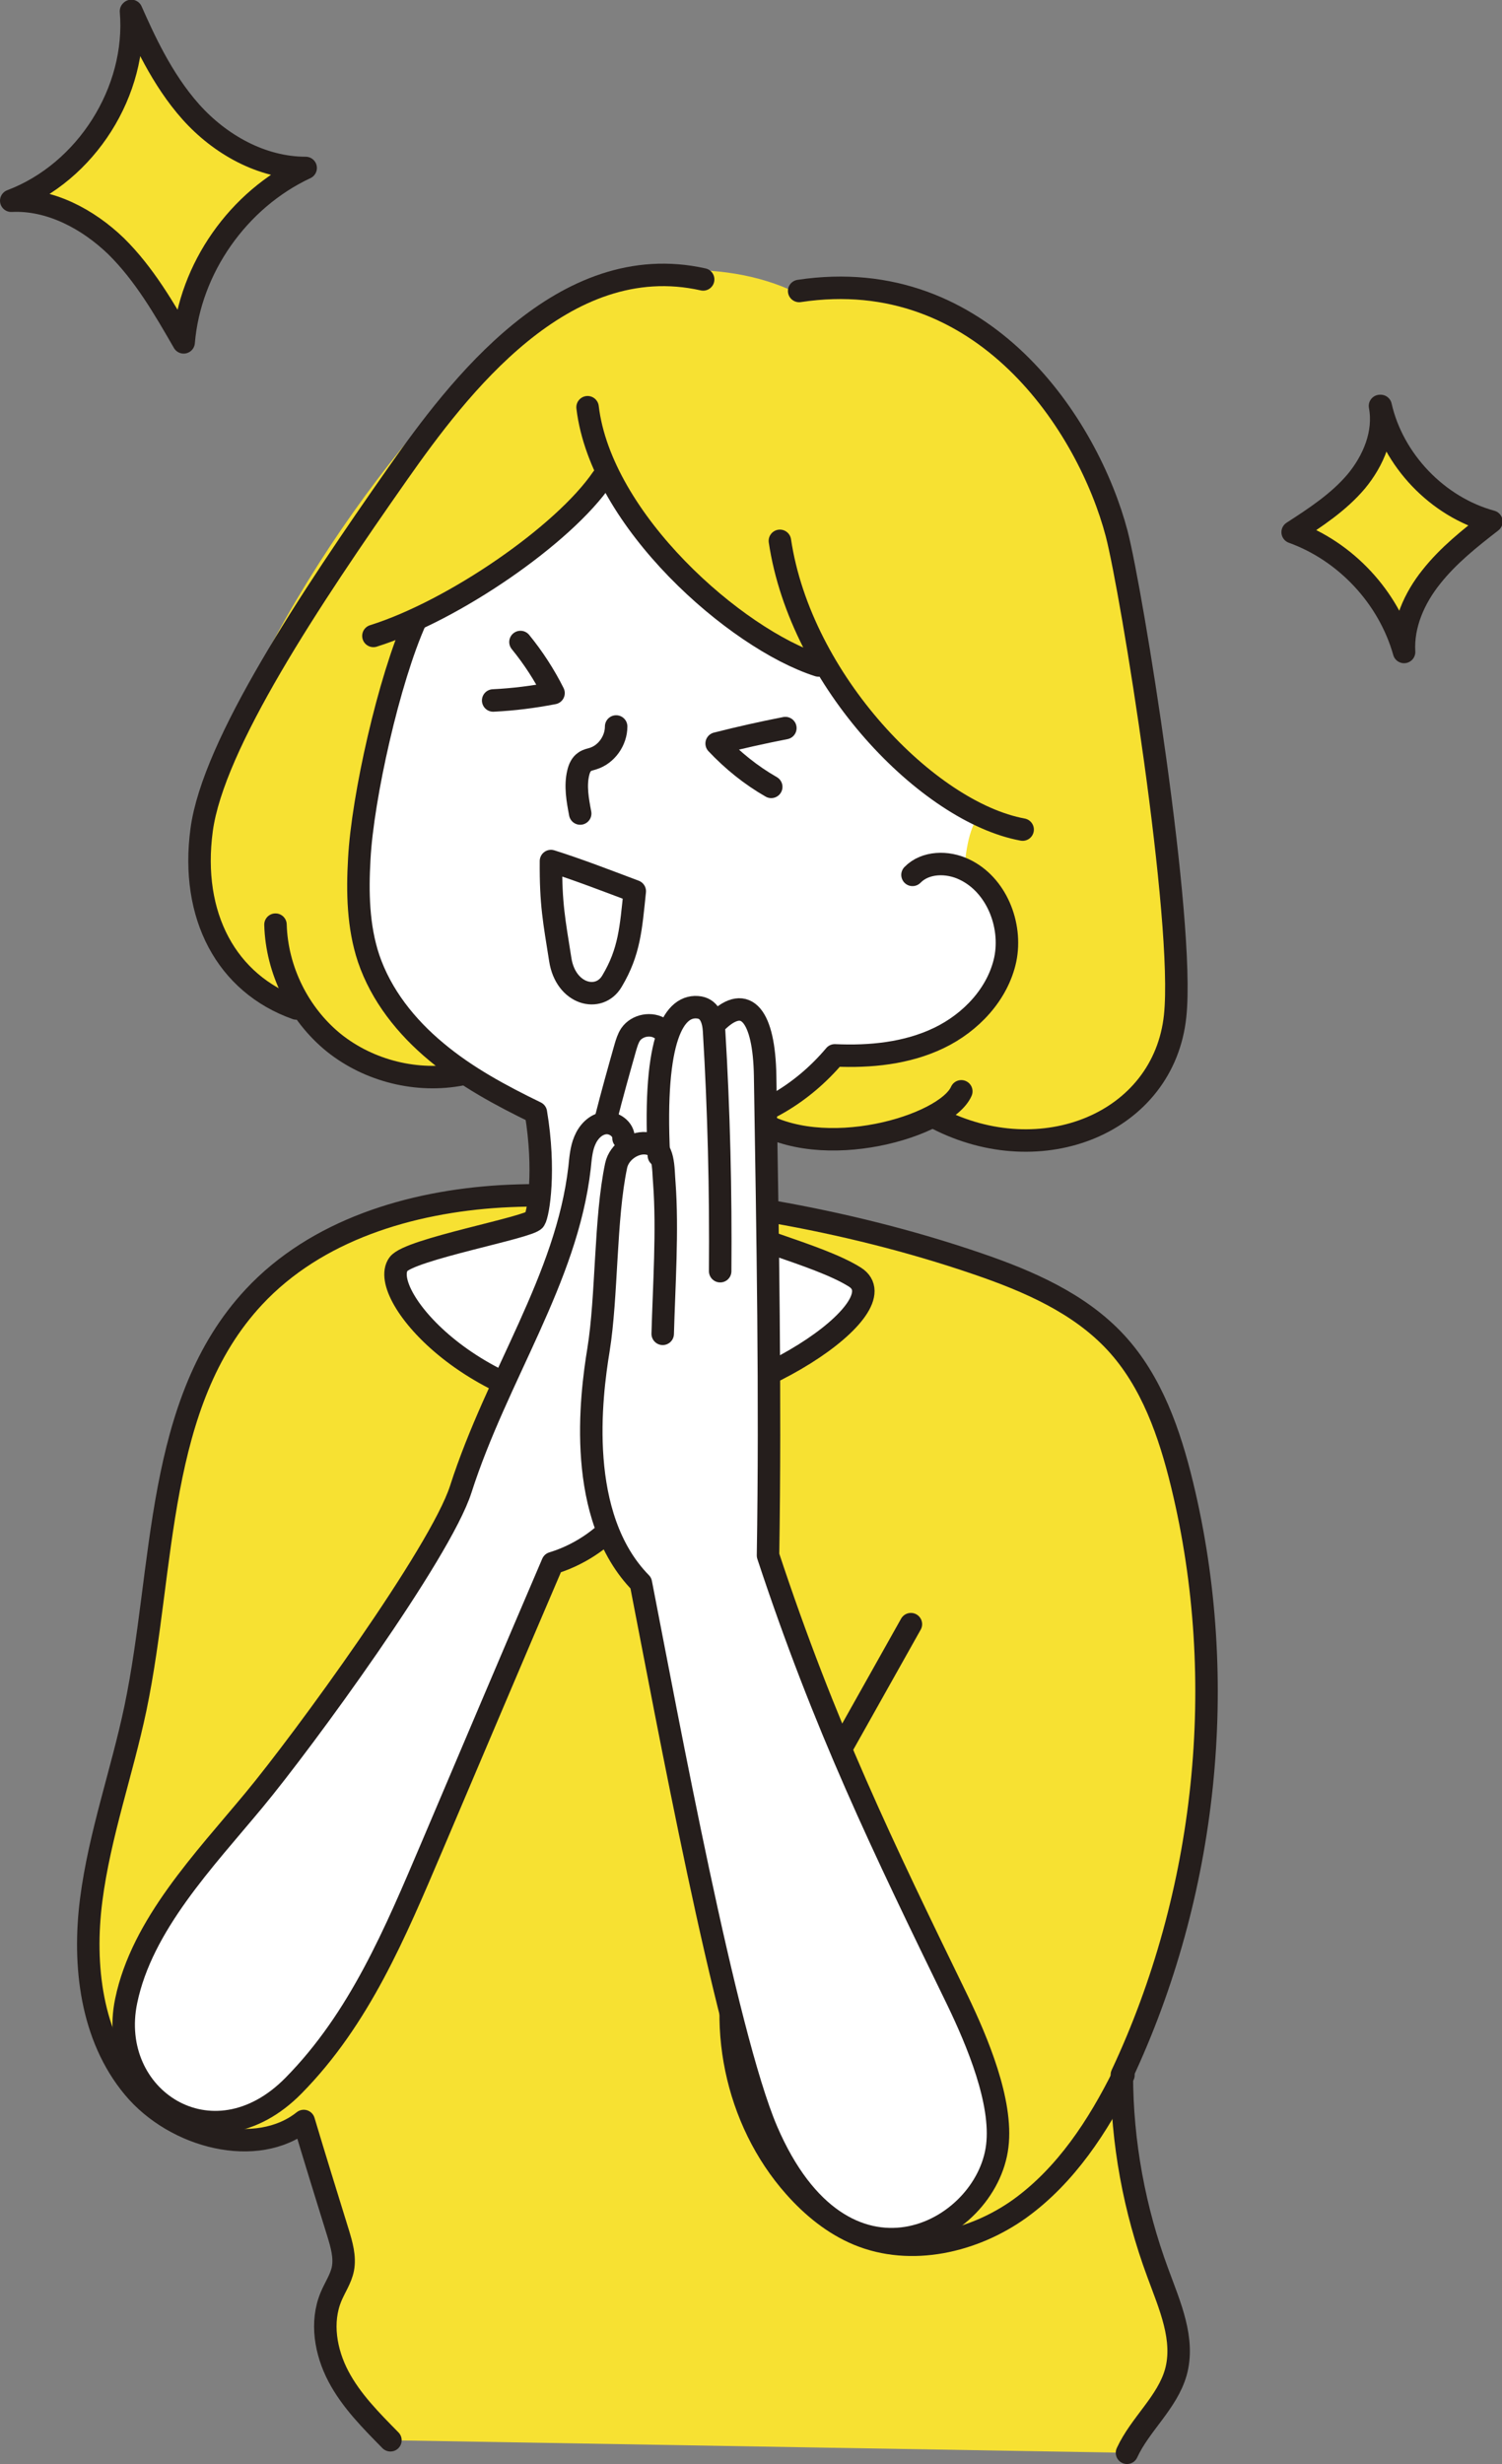 <?xml version="1.0" encoding="UTF-8"?>
<svg id="_レイヤー_2" data-name="レイヤー 2" xmlns="http://www.w3.org/2000/svg" viewBox="0 0 46.78 76.72">
  <rect x="0" y="0" width="46.78" height="76.72" fill="#808080" stroke="none"/>
  <defs>
    <style>
      .cls-1 {
        fill: none;
        stroke: #251e1c;
        stroke-linecap: round;
        stroke-linejoin: round;
        stroke-width: .7px;
      }

      .cls-2 {
        fill: #f7e132;
      }

      .cls-2, .cls-3 {
        stroke-width: 0px;
      }

      .cls-3 {
        fill: #fff;
      }
    </style>
  </defs>
  <g id="_レイヤー_1-2" data-name="レイヤー 1">
    <g>
      <path class="cls-2" d="M14.17,33.56c-1.85-1.94-3.63-3.59-2.92-7.26.42-2.17.95-4.76,1.21-6.52,2.25-1.46,4.89-2.92,6.52-4.98,1.61,2.68,3.88,5.23,6.64,5.98,1.33,1.84,1.93,2.94,4.06,4.34-.08.59-.12,1.17-.22,1.74,3.23.89,2.2,6.68-3.51,5.98-.82.8-1.68,1.62-2.77,1.98,1.83.91,4.07.94,5.92.08,3.33,1.59,7.14.06,7.49-3.28.31-2.95-1.35-13.21-1.82-15.01-.88-3.34-4.13-8.43-9.98-7.5-2.27-1.11-5.63-.87-7.76.48-3.2,2.02-8.4,8.65-10.46,14.76-.72,2.13-.47,6.56,2.54,6.7,1.06,1.77,2.92,2.8,5.05,2.51"/>
      <path class="cls-2" d="M35.1,76.37c.41-.89,1.25-1.56,1.52-2.5.29-1.03-.19-2.09-.56-3.1-.73-1.97-1.12-4.07-1.12-6.17,2.64-5.62,3.36-12.25,1.88-18.36-.39-1.61-.95-3.23-2.07-4.44-1.13-1.22-2.72-1.91-4.3-2.45-2.1-.72-4.26-1.25-6.37-1.62-2.83-.18-5.65-.64-8.48-.48-2.83.17-5.75,1.05-7.69,3.13-3.08,3.3-2.77,8.38-3.69,12.8-.42,2-1.12,3.95-1.38,5.98-.26,2.03,0,4.25,1.31,5.83,1.31,1.58,3.86,2.21,5.31,1.05.35,1.17.71,2.33,1.07,3.49.11.36.22.74.15,1.11-.06.31-.25.58-.37.87-.33.79-.17,1.72.23,2.48.4.76,1.02,1.38,1.62,1.99"/>
      <path class="cls-1" d="M35.1,76.37c.41-.89,1.25-1.56,1.52-2.5.29-1.03-.19-2.09-.56-3.1-.73-1.97-1.12-4.07-1.12-6.17,2.64-5.62,3.36-12.25,1.88-18.36-.39-1.61-.95-3.23-2.07-4.44-1.13-1.22-2.72-1.91-4.3-2.45-2.1-.72-4.26-1.25-6.37-1.62-2.83-.18-5.65-.64-8.48-.48-2.83.17-5.75,1.05-7.69,3.13-3.08,3.3-2.77,8.38-3.69,12.8-.42,2-1.12,3.95-1.38,5.98-.26,2.03,0,4.25,1.31,5.83,1.31,1.58,3.86,2.21,5.31,1.05.35,1.17.71,2.33,1.07,3.49.11.36.22.74.15,1.11-.06.31-.25.58-.37.87-.33.79-.17,1.72.23,2.48.4.76,1.02,1.38,1.62,1.99"/>
      <path class="cls-3" d="M30.04,27.07c1,.47,1.5,1.72,1.28,2.8-.23,1.08-1.07,1.97-2.07,2.45-1,.48-2.14.59-3.24.54-1.02,1.21-2.34,1.95-3.6,2.16-.11.68-.32,2.35.02,2.9.34.54,3.02,1.1,4.2,1.84,1.45.9-3.28,4.1-7.01,4.15-4.71.07-7.88-3.61-7.2-4.55.34-.46,4.09-1.14,4.24-1.38.12-.19.34-1.55.04-3.34-1.09-.53-2.17-1.11-3.1-1.89-.94-.78-1.72-1.76-2.11-2.91-.33-.99-.35-2.06-.29-3.1.1-1.9.92-5.58,1.79-7.51,2.2-1.12,4.21-2.58,6.03-4.15,1.5,2.52,3.86,4.51,6.52,5.58.57.96,1.14,1.91,1.87,2.76.73.84,2.02,1.64,3.07,2-.39.46-.44,1.64-.44,1.64"/>
      <path class="cls-1" d="M18.3,12.68c.42,3.53,4.61,7.21,7.19,8.04"/>
      <path class="cls-1" d="M24.29,16.84c.65,4.36,4.62,8.45,7.56,8.99"/>
      <path class="cls-1" d="M11.63,19.8c2.49-.78,5.93-3.15,7.13-4.91"/>
      <path class="cls-1" d="M24.89,9.06c5.75-.87,9.01,4.21,9.89,7.56.47,1.81,2.13,12.06,1.82,15.01-.35,3.34-4.16,4.88-7.43,3.19"/>
      <path class="cls-1" d="M21.9,8.7c-4.36-.98-7.65,3.4-9.5,6.03-2.75,3.92-5.76,8.44-6.12,11.11-.36,2.68.78,4.79,2.95,5.56"/>
      <path class="cls-1" d="M8.58,28.79c.04,1.41.72,2.79,1.82,3.68,1.1.88,2.6,1.25,3.98.98"/>
      <path class="cls-1" d="M34.99,64.61c-.79,1.59-1.79,3.12-3.23,4.16-1.44,1.03-3.39,1.48-5.03.8-.77-.32-1.43-.86-1.98-1.48-1.84-2.07-2.47-5.14-1.62-7.77.33-1,.84-1.92,1.36-2.84,1.29-2.3,2.59-4.61,3.88-6.91"/>
      <path class="cls-1" d="M23.5,34.84c2.09,1.38,5.96.23,6.44-.86"/>
      <path class="cls-1" d="M28.42,27.24c.4-.41,1.09-.42,1.61-.17,1,.47,1.5,1.72,1.28,2.8-.23,1.08-1.07,1.97-2.07,2.45-1,.48-2.14.59-3.24.54-1.02,1.21-2.34,1.95-3.6,2.16-.11.68-.32,2.35.02,2.9.33.54,3.02,1.1,4.2,1.84,1.45.9-3.27,4.1-7.01,4.15-4.71.07-7.88-3.61-7.2-4.55.33-.46,4.09-1.14,4.24-1.38.12-.19.34-1.55.04-3.34-1.09-.53-2.17-1.11-3.1-1.89-.94-.78-1.72-1.76-2.11-2.91-.33-.99-.35-2.06-.29-3.1.1-1.9.92-5.58,1.76-7.44"/>
      <path class="cls-3" d="M20.2,35.61c-.43-.09-.92.25-1.01.68-.35,1.65-.28,4.07-.55,5.74-.24,1.46-.71,5.19,1.32,7.26.82,4.2,2.63,14.03,3.92,17.05,2.38,5.54,6.85,3.21,7.18.48.17-1.38-.63-3.27-1.23-4.52-2.34-4.81-4.15-8.54-5.91-13.87.08-4.98-.01-9.96-.09-14.93-.03-1.86-.59-2.57-1.52-1.64-.1-.23-.28-.44-.52-.54-.23-.1-.52-.09-.73.06-.3.21-.36.62-.41.98-.13,1.1-.26,2.21-.45,3.27"/>
      <path class="cls-3" d="M18.82,47.78c-.47.41-1.03.72-1.62.9-1.26,2.94-2.5,5.88-3.75,8.81-1.14,2.7-2.26,5.37-4.32,7.46-2.52,2.57-5.84.38-5.21-2.64.5-2.37,2.43-4.38,3.98-6.25,1.53-1.84,5.79-7.69,6.44-9.68,1.14-3.55,3.31-6.54,3.7-10.01.03-.28.05-.58.16-.84.11-.27.33-.5.6-.58.09-.65.21-1.3.37-1.94.07-.27.15-.54.31-.77.16-.23.43-.4.7-.39.09,0,.18.03.22.11.03.05.02.1.02.15-.04,1.18-.08,2.35-.12,3.53-.18-.11-.42-.08-.59.03-.17.11-.29.3-.38.49-.29.66-.25,1.41-.27,2.13-.05,2.03-.62,4.03-.65,6.06-.02,1.15.14,2.29.38,3.43"/>
      <path class="cls-1" d="M20.64,41.53c.04-1.46.16-3.24.05-4.7-.04-.45.01-1.12-.49-1.22-.43-.09-.92.25-1.01.68-.35,1.65-.28,4.07-.55,5.74-.24,1.46-.71,5.19,1.32,7.26.82,4.2,2.63,14.03,3.92,17.05,2.38,5.54,6.85,3.21,7.18.48.17-1.38-.63-3.27-1.23-4.52-2.34-4.81-4.15-8.54-5.91-13.87.08-4.98-.01-9.96-.09-14.93-.03-1.86-.59-2.57-1.49-1.7"/>
      <path class="cls-1" d="M19.42,35.44c.01-.29-.31-.51-.59-.47-.29.04-.51.28-.62.55-.11.26-.13.56-.16.84-.4,3.47-2.56,6.46-3.7,10.01-.64,1.99-4.91,7.84-6.44,9.68-1.55,1.87-3.49,3.88-3.98,6.25-.63,3.02,2.68,5.21,5.21,2.64,2.06-2.09,3.17-4.76,4.32-7.46,1.25-2.94,2.49-5.87,3.75-8.81.59-.18,1.15-.49,1.62-.9"/>
      <path class="cls-1" d="M18.87,34.84c.19-.75.4-1.5.61-2.24.04-.13.08-.27.16-.39.2-.29.65-.38.95-.17"/>
      <path class="cls-1" d="M22.43,39.58c.02-2.49-.04-4.99-.19-7.48-.02-.33-.12-.67-.45-.73-.79-.13-1.45.92-1.27,4.61"/>
      <path class="cls-1" d="M24.46,22.67c-.72.14-1.43.3-2.14.48.5.53,1.07.99,1.7,1.35"/>
      <path class="cls-1" d="M15.36,21.81c.63-.03,1.26-.11,1.88-.23-.28-.56-.63-1.1-1.03-1.59"/>
      <path class="cls-1" d="M19.19,22.62c0,.44-.3.87-.72,1-.09.03-.18.04-.26.1-.11.07-.17.21-.2.34-.1.41-.02.85.06,1.27"/>
      <path class="cls-3" d="M17.16,26.81c.83.26,1.76.62,2.61.94-.12,1.14-.16,1.88-.71,2.8-.4.68-1.44.42-1.61-.67-.19-1.21-.3-1.72-.29-3.07"/>
      <path class="cls-1" d="M17.16,26.81c.83.26,1.76.62,2.61.94-.12,1.14-.16,1.88-.71,2.8-.4.68-1.44.42-1.61-.67-.19-1.21-.3-1.72-.29-3.07Z"/>
      <g>
        <path class="cls-2" d="M4.08.35c.21,2.49-1.4,5.02-3.73,5.9,1.21-.06,2.39.57,3.27,1.42.87.86,1.49,1.93,2.1,2.99.19-2.3,1.7-4.45,3.8-5.43-1.37,0-2.67-.73-3.58-1.75-.91-1.02-1.48-2.31-1.85-3.14"/>
        <path class="cls-1" d="M4.08.35c.21,2.49-1.4,5.02-3.73,5.9,1.21-.06,2.39.57,3.27,1.42.87.86,1.49,1.93,2.1,2.99.19-2.3,1.7-4.45,3.8-5.43-1.37,0-2.67-.73-3.58-1.75-.91-1.02-1.48-2.31-1.85-3.14Z"/>
      </g>
      <path class="cls-2" d="M42.98,12.64c.16.84-.2,1.7-.74,2.35-.55.65-1.27,1.12-1.98,1.58,1.66.6,2.99,2.03,3.47,3.73-.05-.85.32-1.68.85-2.34.53-.67,1.2-1.2,1.87-1.72-1.69-.46-3.07-1.92-3.45-3.6"/>
      <path class="cls-1" d="M42.98,12.64c.16.84-.2,1.7-.74,2.35-.55.65-1.27,1.12-1.98,1.58,1.66.6,2.99,2.03,3.47,3.73-.05-.85.32-1.68.85-2.34.53-.67,1.2-1.2,1.87-1.72-1.69-.46-3.07-1.92-3.45-3.6Z"/>
    </g>
  </g>
</svg>